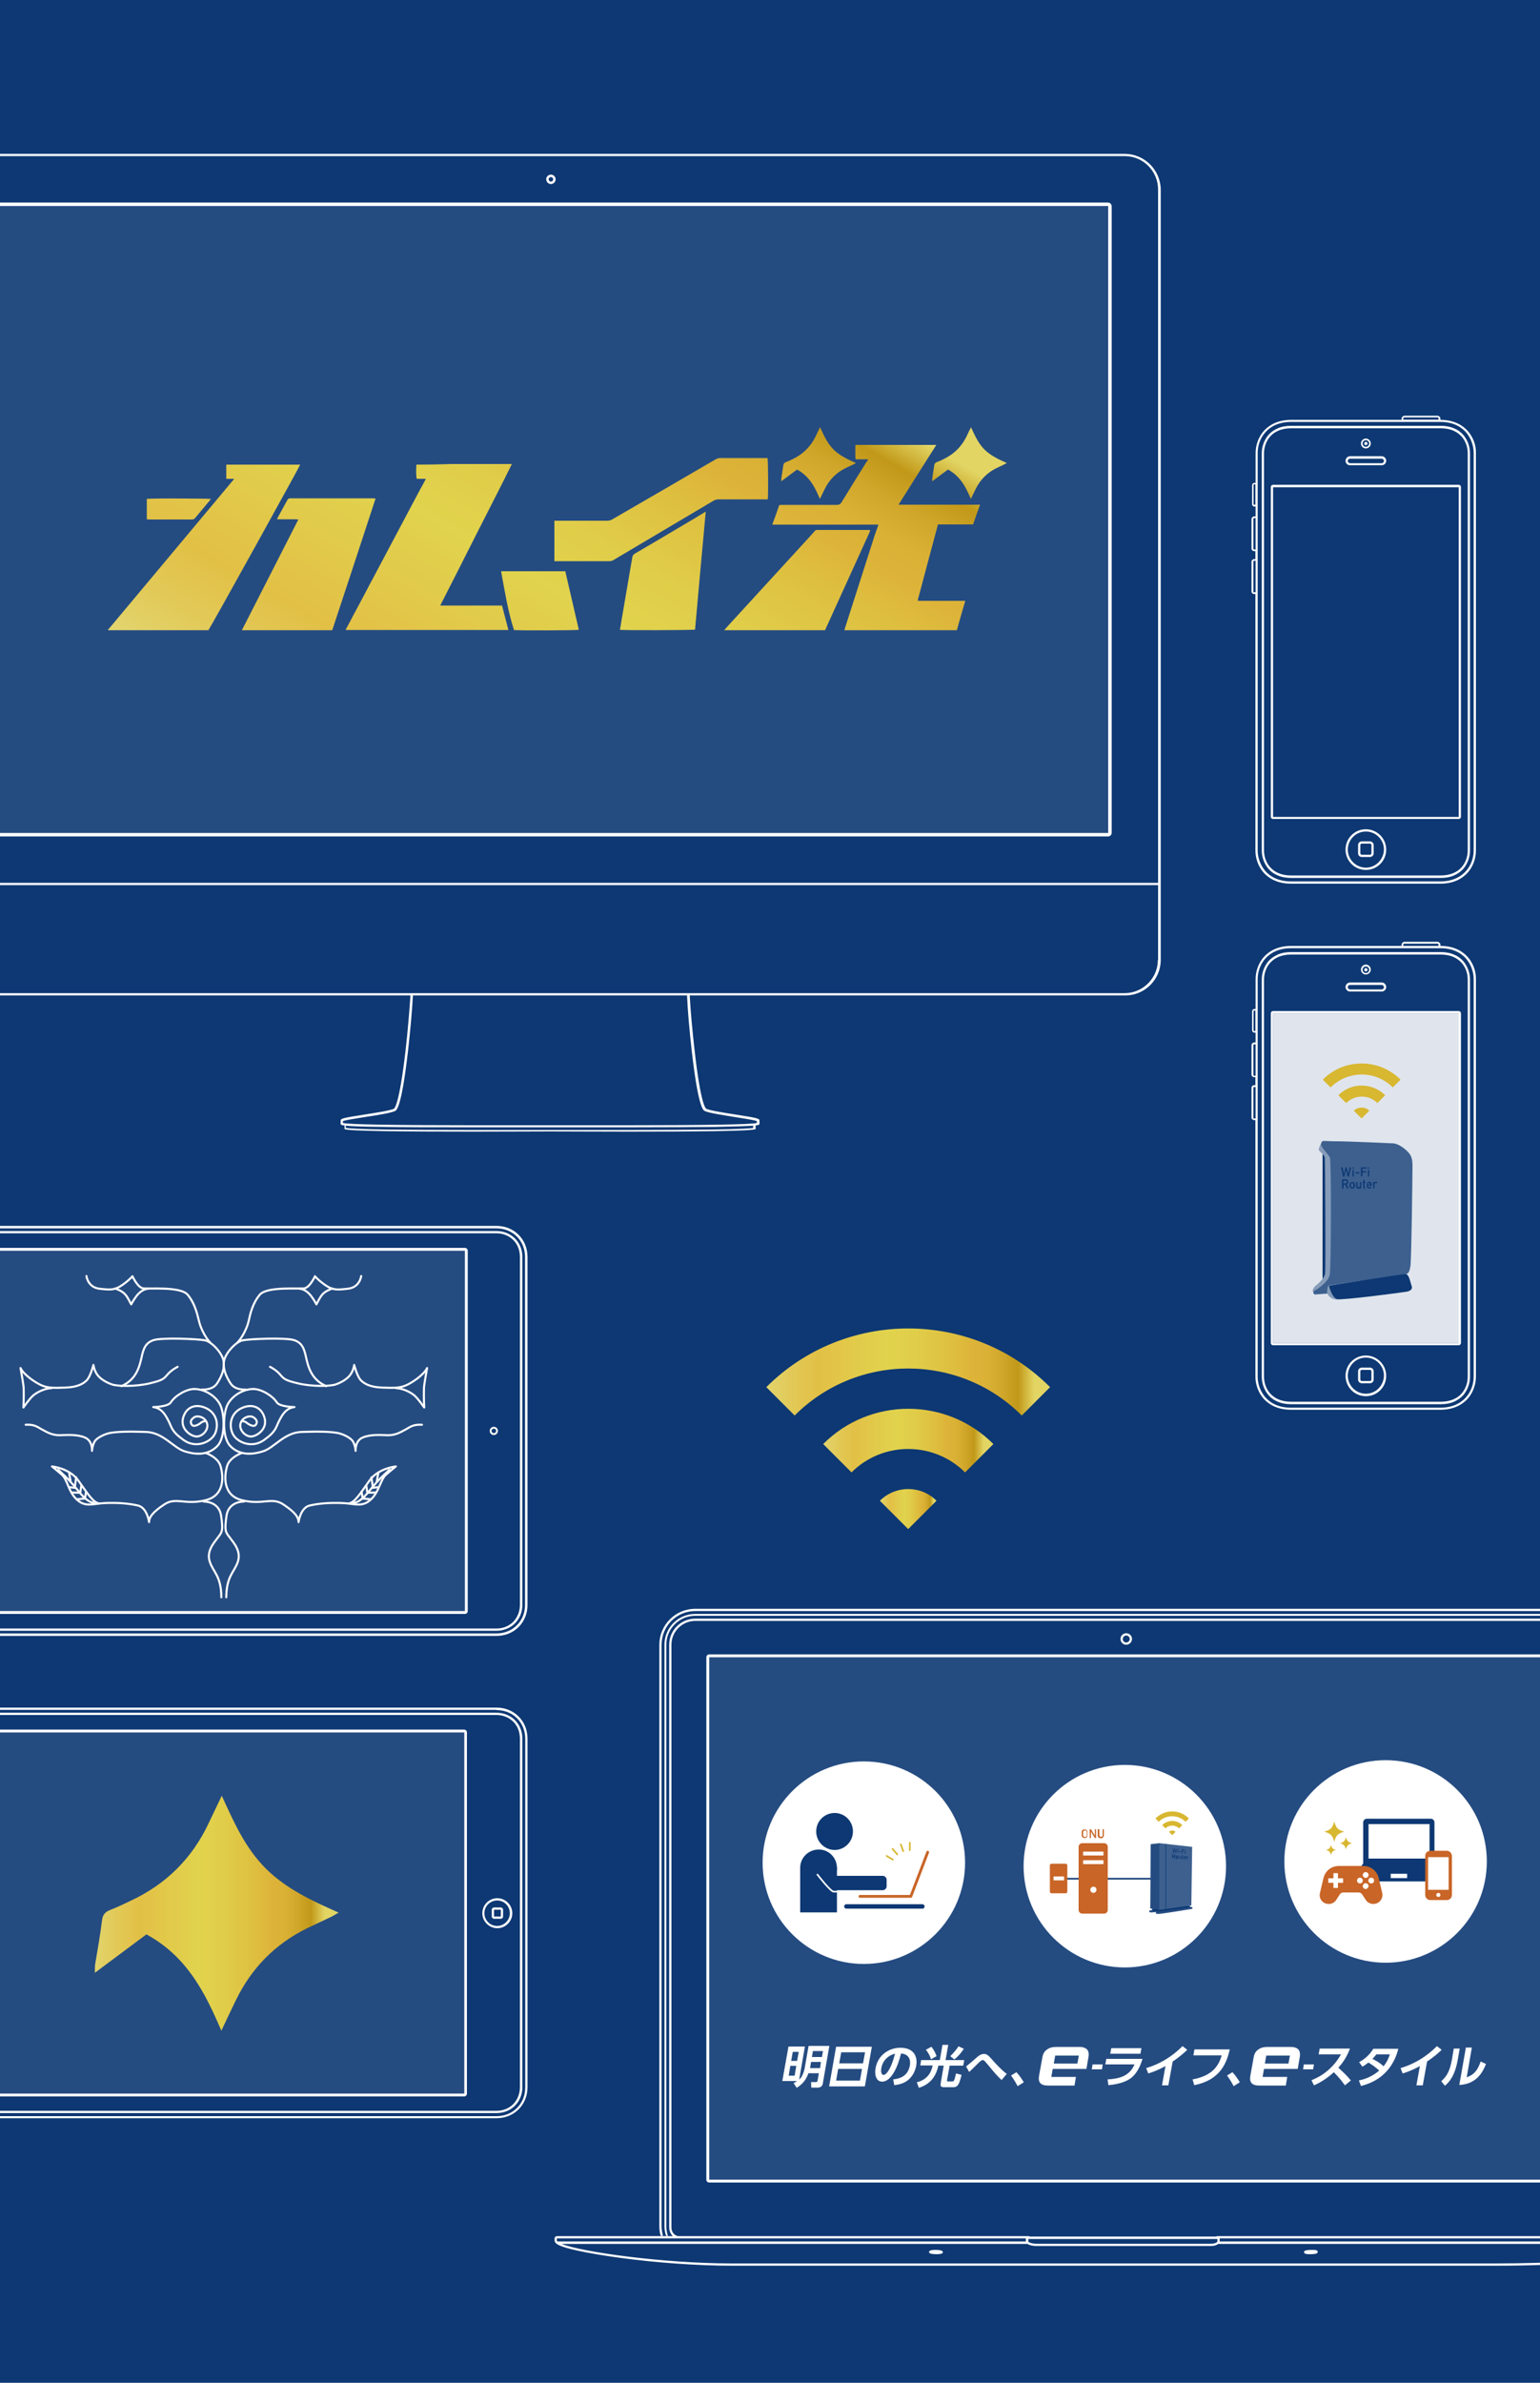 <svg version="1.1" id="レイヤー_1" xmlns="http://www.w3.org/2000/svg" xmlns:xlink="http://www.w3.org/1999/xlink" x="0" y="0" width="750" height="1160" xml:space="preserve"><style>.st1{fill:#fff}.st2{fill:#0d3873}.st4{clip-path:url(#SVGID_2_)}.st9{opacity:.1;fill:#fff}.st15{fill:#c86527}.st16{fill:#254c81}.st17{fill:#3d608f}.st19{fill:#d8b731}.st22{fill:#869cb9}.st25{fill:none;stroke:#fff;stroke-linecap:round;stroke-linejoin:round;stroke-miterlimit:10}</style><pattern x="-8.5" y="-.1" width="57.1" height="57.1" patternUnits="userSpaceOnUse" id="新規パターンスウォッチ_3" viewBox="0 -57.1 57.1 57.1" overflow="visible"><path fill="none" d="M0-57.1h57.1V0H0z"/><path class="st1" d="M0-57.1h57.1V0H0z"/><path class="st1" d="M0-57.1h57.1V0H0z"/><path class="st2" d="M15-51.2c.4-.9.8-1.8 1.3-2.8 1.3 2.8 2.5 5.5 4.6 7.6 2.2 2.2 4.8 3.4 7.6 4.6-.3.2-.5.3-.7.4-.8.4-1.7.8-2.5 1.2-3.4 1.7-5.9 4.2-7.5 7.5-.5 1-1 2-1.5 3.2-1.7-4.1-3.7-7.8-7.8-10.1-1.7 1.3-3.5 2.6-5.4 4v-.8c.2-1.6.5-3.1.7-4.7.1-.6.4-.9.9-1.1l2.1-.9c3.7-1.6 6.5-4.4 8.2-8.1m25.4 26.4c.4-.9.8-1.8 1.3-2.8 1.3 2.8 2.5 5.5 4.6 7.6 2.2 2.2 4.8 3.4 7.6 4.6-.3.2-.5.3-.7.4-.8.4-1.7.8-2.5 1.2-3.4 1.7-5.9 4.2-7.5 7.5-.5 1-1 2-1.5 3.2-1.7-4.1-3.7-7.8-7.8-10.1-1.7 1.3-3.5 2.6-5.4 4v-.8c.2-1.6.5-3.1.7-4.7.1-.6.4-.9.9-1.1l2.1-.9c3.8-1.7 6.5-4.4 8.2-8.1"/></pattern><defs><path id="SVGID_1_" d="M0 0h750v1160H0z"/></defs><clipPath id="SVGID_2_"><use xlink:href="#SVGID_1_" overflow="visible"/></clipPath><path clip-path="url(#SVGID_2_)" fill="#0d3873" d="M0 0h750v1160H0z"/><g class="st4"><linearGradient id="SVGID_3_" gradientUnits="userSpaceOnUse" x1="373.24" y1="667.962" x2="511.459" y2="667.962"><stop offset="0" stop-color="#e2d46d"/><stop offset=".09" stop-color="#e2c957"/><stop offset=".182" stop-color="#e2c046"/><stop offset=".209" stop-color="#e2c247"/><stop offset=".424" stop-color="#e1d34d"/><stop offset=".529" stop-color="#e0cd49"/><stop offset=".661" stop-color="#debe3f"/><stop offset=".722" stop-color="#ddb439"/><stop offset=".779" stop-color="#dab135"/><stop offset=".836" stop-color="#cfa629"/><stop offset=".886" stop-color="#c19818"/><stop offset=".944" stop-color="#e2d564"/><stop offset="1" stop-color="#e2d564"/></linearGradient><path d="M373.2 675.3l13.8 13.8c30.5-30.5 80.1-30.5 110.6 0l13.8-13.8c-38-38.1-100.1-38.1-138.2 0z" fill="url(#SVGID_3_)"/><linearGradient id="SVGID_4_" gradientUnits="userSpaceOnUse" x1="400.887" y1="701.324" x2="483.816" y2="701.324"><stop offset="0" stop-color="#e2d46d"/><stop offset=".09" stop-color="#e2c957"/><stop offset=".182" stop-color="#e2c046"/><stop offset=".209" stop-color="#e2c247"/><stop offset=".424" stop-color="#e1d34d"/><stop offset=".529" stop-color="#e0cd49"/><stop offset=".661" stop-color="#debe3f"/><stop offset=".722" stop-color="#ddb439"/><stop offset=".779" stop-color="#dab135"/><stop offset=".836" stop-color="#cfa629"/><stop offset=".886" stop-color="#c19818"/><stop offset=".944" stop-color="#e2d564"/><stop offset="1" stop-color="#e2d564"/></linearGradient><path d="M400.9 703l13.8 13.8c15.2-15.2 40-15.2 55.3 0l13.8-13.8c-22.8-22.9-60.1-22.9-82.9 0z" fill="url(#SVGID_4_)"/><linearGradient id="SVGID_5_" gradientUnits="userSpaceOnUse" x1="428.529" y1="734.682" x2="456.166" y2="734.682"><stop offset="0" stop-color="#e2d46d"/><stop offset=".09" stop-color="#e2c957"/><stop offset=".182" stop-color="#e2c046"/><stop offset=".209" stop-color="#e2c247"/><stop offset=".424" stop-color="#e1d34d"/><stop offset=".529" stop-color="#e0cd49"/><stop offset=".661" stop-color="#debe3f"/><stop offset=".722" stop-color="#ddb439"/><stop offset=".779" stop-color="#dab135"/><stop offset=".836" stop-color="#cfa629"/><stop offset=".886" stop-color="#c19818"/><stop offset=".944" stop-color="#e2d564"/><stop offset="1" stop-color="#e2d564"/></linearGradient><path d="M428.5 730.6l13.8 13.8 13.8-13.8c-7.6-7.6-19.9-7.6-27.6 0z" fill="url(#SVGID_5_)"/></g><g class="st4"><path class="st1" d="M708.3 464.8c-2-.9-4.2-1.3-6.7-1.3h-72.8c-2.5 0-4.8.4-6.7 1.3-1.7.8-3.2 1.8-4.4 3.2-2 2.4-3.2 5.6-3.2 8.8v193.5c0 3.2 1.2 6.4 3.2 8.8 1.2 1.4 2.7 2.5 4.4 3.2 2 .9 4.2 1.3 6.7 1.3h72.8c2.5 0 4.8-.4 6.7-1.3 1.7-.8 3.2-1.8 4.4-3.2 2-2.4 3.2-5.6 3.2-8.8V476.8c0-3.2-1.2-6.4-3.2-8.8-1.2-1.4-2.7-2.5-4.4-3.2zm6.5 16.9v188.6c0 3-1.1 5.9-2.9 8-1.1 1.3-2.4 2.2-4 2.9-1.8.8-3.9 1.2-6.3 1.2h-72.8c-2.4 0-4.5-.4-6.3-1.2-1.6-.7-2.9-1.7-4-2.9-1.9-2.2-2.9-5.1-2.9-8V476.8c0-3 1.1-5.9 2.9-8 1.1-1.2 2.4-2.2 4-2.9 1.8-.8 3.9-1.2 6.3-1.2h72.8c2.4 0 4.5.4 6.3 1.2 1.6.7 2.9 1.7 4 2.9 1.9 2.2 2.9 5.1 2.9 8v4.9z"/><path class="st1" d="M714.9 466c-2.2-2.5-6.3-5.5-13.4-5.5v-.6c0-.7-.7-1.4-1.4-1.4H684c-.7 0-1.4.7-1.4 1.4v.6h-53.8c-7.1 0-11.2 3-13.4 5.5-2.5 2.9-3.9 6.8-3.9 10.7v14.5h-.6c-.6 0-1.1.5-1.1 1.1v9.3c0 .6.5 1.1 1.1 1.1h.6v4.8h-.7c-.6 0-1.3.6-1.3 1.2v14.5c0 .6.6 1.2 1.2 1.2h.7v3.9h-.7c-.6 0-1.2.6-1.2 1.2v14.6c0 .7.7 1.2 1.3 1.2h.6v124.8c0 3.9 1.4 7.8 3.9 10.7 2.2 2.5 6.3 5.5 13.4 5.5h72.8c7.1 0 11.2-3 13.4-5.5 2.5-2.9 3.9-6.8 3.9-10.7V476.7c.1-3.9-1.4-7.8-3.9-10.7zm-31.5-6.1c0-.2.3-.5.5-.5h16.2c.2 0 .5.3.5.5v.6h-17.2v-.6zm-72.6 42c-.2 0-.3-.1-.3-.3v-9.3c0-.2.1-.3.3-.3h.6v9.9h-.6zm0 21.8c-.2 0-.4-.2-.4-.4v-14.5c0-.2.3-.4.4-.4h.7v15.3h-.7zm0 20.9c-.2 0-.4-.2-.4-.4v-14.6c0-.2.2-.4.4-.4h.7v15.3h-.7zm106.9-62.9v188.5c0 3.7-1.3 7.3-3.7 10-2 2.3-5.9 5.1-12.5 5.1h-72.8c-6.7 0-10.5-2.8-12.5-5.1-2.3-2.7-3.7-6.3-3.7-10V476.7c0-3.7 1.3-7.3 3.7-10 2-2.3 5.9-5.1 12.5-5.1h72.8c6.7 0 10.5 2.8 12.5 5.1 2.3 2.7 3.7 6.3 3.7 10v5z"/><path class="st1" d="M665.2 474.4c1.3 0 2.4-1.1 2.4-2.4 0-1.3-1.1-2.4-2.4-2.4-1.3 0-2.4 1.1-2.4 2.4 0 1.3 1 2.4 2.4 2.4zm0-3.9c.9 0 1.6.7 1.6 1.6 0 .9-.7 1.6-1.6 1.6-.9 0-1.6-.7-1.6-1.6 0-.9.7-1.6 1.6-1.6z"/><path class="st1" d="M665.2 472.9c.5 0 .8-.4.8-.8 0-.5-.4-.8-.8-.8-.5 0-.8.4-.8.8-.1.4.3.8.8.8zm-7.7 9.8h15.4c1.2 0 2.2-1 2.2-2.2 0-1.2-1-2.2-2.2-2.2h-15.4c-1.2 0-2.2 1-2.2 2.2 0 1.2 1 2.2 2.2 2.2zm0-3.2h15.4c.6 0 1.1.5 1.1 1.1 0 .6-.5 1.1-1.1 1.1h-15.4c-.6 0-1.1-.5-1.1-1.1 0-.7.5-1.1 1.1-1.1zm7.7 180.4c-5.5 0-9.9 4.4-9.9 9.9s4.4 9.9 9.9 9.9 9.9-4.4 9.9-9.9-4.5-9.9-9.9-9.9zm0 18.6c-4.8 0-8.8-3.9-8.8-8.8 0-4.8 3.9-8.8 8.8-8.8 4.8 0 8.8 3.9 8.8 8.8-.1 4.9-4 8.8-8.8 8.8z"/><path class="st1" d="M667.2 665.8h-4c-1 0-1.8.8-1.8 1.8v4c0 1 .8 1.8 1.8 1.8h4c1 0 1.8-.8 1.8-1.8v-4c0-1-.8-1.8-1.8-1.8zm.7 5.8c0 .4-.3.7-.7.7h-4c-.4 0-.7-.3-.7-.7v-4c0-.4.3-.7.7-.7h4c.4 0 .7.3.7.7v4zm42.5-179.4H620c-.6 0-1.1.5-1.1 1.1v160.5c0 .6.5 1.1 1.1 1.1h90.4c.6 0 1.1-.5 1.1-1.1V493.3c0-.6-.5-1.1-1.1-1.1zm0 161.7H620V493.4h90.4v160.5z"/><path opacity=".87" fill="#fff" d="M620 493.4h90.4v160.5H620z"/></g><g class="st4"><path class="st1" d="M551.3 797.9c0-1.6-1.3-2.8-2.8-2.8-1.6 0-2.8 1.3-2.8 2.8 0 1.6 1.3 2.8 2.8 2.8 1.5 0 2.8-1.3 2.8-2.8zm-4.5 0c0-.9.8-1.7 1.7-1.7.9 0 1.7.8 1.7 1.7 0 .9-.8 1.7-1.7 1.7-1 0-1.7-.8-1.7-1.7zM344 806.8v254.3c0 .8.6 1.4 1.4 1.4h406.9c.8 0 1.4-.6 1.4-1.4V806.8c0-.8-.6-1.4-1.4-1.4H345.4c-.8 0-1.4.6-1.4 1.4zm408.3 254.3H345.4V806.8h406.9v254.3zm-293.5 34.7c-.6-.4-2.2-.5-3.3-.5h-.4c-2.3.1-2.5.6-2.6.8-.1.2 0 .6.3.8.6.4 2.2.5 3.4.5h.4c2.3-.1 2.5-.6 2.6-.8 0-.2-.1-.6-.4-.8zm180.4-.5h-.4c-1.2 0-2.8.1-3.4.5-.3.2-.4.6-.3.8.1.2.2.8 2.6.8h.4c1.2 0 2.8-.1 3.3-.5.3-.2.4-.6.3-.8 0-.3-.1-.8-2.5-.8z"/><path class="st1" d="M322.9 1088.6c-.4-1.5-.7-3.1-.7-4.7V800.7c0-9.1 7.3-16.4 16.4-16.4h419.9c9.1 0 16.4 7.3 16.4 16.4v283.1c0 1.6-.2 3.2-.7 4.7h1.2c.4-1.5.7-3.1.7-4.7V800.7c0-9.7-7.9-17.5-17.5-17.5h-420c-9.7 0-17.5 7.9-17.5 17.5v283.1c0 1.6.2 3.2.7 4.7h1.1z"/><path class="st1" d="M771.8 1088.6h.9c.5-1.5.8-3.1.8-4.7V800.7c0-8.3-6.7-15-15-15H338.6c-8.3 0-15 6.7-15 15v283.1c0 1.6.3 3.2.8 4.7h.9c-.5-1.5-.8-3.1-.8-4.7V800.7c0-7.8 6.3-14.1 14.1-14.1h419.9c7.8 0 14.1 6.3 14.1 14.1v283.1c0 1.7-.3 3.3-.8 4.8z"/><path class="st1" d="M770.1 1084.2c0 3-1.8 4.4-3.5 4.4h-.1 3c1-.9 1.8-2.3 1.8-4.4V800.7c0-7-5.7-12.7-12.7-12.7h-420c-7 0-12.7 5.7-12.7 12.7v283.5c0 2 .8 3.5 1.8 4.4h2.8c-1.3 0-3.5-1.2-3.5-4.4V800.7c0-6.4 5.2-11.6 11.6-11.6h419.9c6.4 0 11.6 5.2 11.6 11.6v283.5zm56.7 6.8v-1.3c0-.6-.5-1.1-1.1-1.1H592.9c-.3 0-.5.1-.7.2h-90.7c-.2-.2-.4-.2-.7-.2H271.2c-.6 0-1.1.5-1.1 1.1v1c0 .5.2.9.6 1.3.4.4 1.6 1.7 10.3 3.6 5.4 1.2 12.5 2.4 20.5 3.5 18.3 2.5 38.4 3.9 55 3.9h371.6c34.3 0 58-2.4 71.9-4.5 13.7-2 24.5-4.7 26.3-6.5l.1-.1c.3-.2.4-.6.4-.9zm-1.1 0c0 .1 0 .2-.1.2H594v-1.5h231.7v1.3zm-232.8-1v1.3c-.6.6-1.4 1-3.1 1h-85.2c-1.7 0-3.3-.5-3.8-1v-1.3h92.1zm-321.7-.3h228.4v1.5H271.5c-.2-.2-.3-.3-.3-.5v-1zm456.9 12.2H356.5c-33.4 0-73.2-5.6-83-9.5h226.9c1 .7 2.8 1 4.2 1h85.2c1.5 0 2.6-.3 3.5-1h230c-8.4 3.1-39.5 9.5-95.2 9.5z"/><path class="st9" d="M345.4 806.8h406.9v254.3H345.4z"/><path class="st1" d="M470 906.8c0 27.2-22.1 49.3-49.3 49.3-27.2 0-49.3-22.1-49.3-49.3 0-27.2 22.1-49.3 49.3-49.3 27.3 0 49.3 22.1 49.3 49.3z"/><path class="st2" d="M415.4 891.6c0 4.9-4 9-8.9 9s-9-4-9-9 4-9 9-9c4.9 0 8.9 4 8.9 9zm-7.8 17.7c0 4.9-4 9-8.9 9s-9-4-9-9c0-4.9 4-8.9 9-8.9 4.9-.1 8.9 4 8.9 8.9z"/><path class="st2" d="M389.7 908.9h17.9V931h-17.9z"/><path class="st2" d="M431.8 918.3c0 1-.9 1.9-1.9 1.9h-24.4c-1 0-1.9-.9-1.9-1.9v-3.2c0-1 .9-1.9 1.9-1.9h24.4c1 0 1.9.9 1.9 1.9v3.2z"/><path fill="none" stroke="#c86527" stroke-width="1.358" stroke-linecap="round" stroke-linejoin="round" stroke-miterlimit="10" d="M418.8 923.2h24.8l8.2-21.5"/><path fill="none" stroke="#0d3873" stroke-width="2.172" stroke-linecap="round" stroke-linejoin="round" stroke-miterlimit="10" d="M412.2 928.1h37"/><path d="M398.1 912.6s6.4 8.3 7.9 8.3h4.2" fill="none" stroke="#fff" stroke-width=".815" stroke-linecap="round" stroke-linejoin="round" stroke-miterlimit="10"/><path d="M443.1 900.7v-3.6m-3.2 4.1l-1.2-3.3m-1.7 4.9l-2.3-2.7m.1 5.2l-3-1.8" fill="none" stroke="#d8b731" stroke-width=".815" stroke-linecap="round" stroke-linejoin="round" stroke-miterlimit="10"/><path class="st1" d="M597.1 908.5c0 27.2-22.1 49.3-49.3 49.3-27.2 0-49.3-22.1-49.3-49.3 0-27.2 22.1-49.3 49.3-49.3 27.2 0 49.3 22.1 49.3 49.3z"/><path fill="none" stroke="#0d3873" stroke-width=".759" stroke-miterlimit="10" d="M519.3 914.6h43.2"/><path class="st15" d="M539.5 929.8c0 1-.8 1.8-1.8 1.8h-10.6c-1 0-1.8-.8-1.8-1.8v-30.7c0-1 .8-1.8 1.8-1.8h10.6c1 0 1.8.8 1.8 1.8v30.7z"/><path class="st1" d="M527.5 901.4h9.9v1.9h-9.9zm0 4.2h9.9v1.9h-9.9zM534 920c0 .8-.7 1.5-1.5 1.5s-1.5-.7-1.5-1.5.7-1.5 1.5-1.5c.8-.1 1.5.6 1.5 1.5z"/><path class="st15" d="M519.8 920.9c0 .4-.3.8-.8.8h-6.9c-.4 0-.8-.3-.8-.8v-12.8c0-.4.3-.8.8-.8h6.9c.4 0 .8.3.8.8v12.8z"/><path class="st1" d="M513.1 913.5h5.1v1.9h-5.1z"/><path class="st16" d="M561.2 929.9s-1.5 0-1.5.3-.1.7.5.8c.6.1 2.9-.2 2.9-.2s-.4.3-.1.7c.3.4 1.1.2 1.9.2.7 0 15.3-2.3 15.6-2.4.2-.2.5-.9-.1-.9-.6-.1-1.3-.2-1.3-.2l-17.9 1.7z"/><path class="st2" d="M561.1 929.2v.9l3.6.5 14.8-2.1v-.8z"/><path class="st17" d="M564.6 897.3v32.5l15.6-2.2.4-28.5z"/><path class="st16" d="M564.6 897.3l-4.2.5-.2 31.3 4.4.7z"/><path fill="none" stroke="#0d3873" stroke-width=".274" stroke-miterlimit="10" d="M567.8 897.7v32"/><path class="st2" d="M571.1 899.8h.3l.2 1.5.5-1.4h.2l.3 1.5.5-1.4h.3l-.7 2h-.3l-.2-1.5-.5 1.5h-.3l-.3-2.2zm2.5.8h.3l-.1 1.5h-.3l.1-1.5zm.1-.6h.3v.3h-.3v-.3zm.5 1.2l.9.1v.3l-.9-.1v-.3zm1.4-1l1.3.1v.3l-1-.1-.1.6.8.1v.3l-.8-.1-.1.9h-.3l.2-2.1zm1.5.8h.3l-.1 1.5h-.3l.1-1.5zm.1-.6h.3v.3h-.3v-.3zm-6.2 2.1l.8.1c.2 0 .3.1.4.2.1.1.2.3.2.5 0 .3-.2.5-.4.5l.4 1h-.4l-.3-.9h-.4l-.1.9h-.3l.1-2.3zm.2.9h.5c.1 0 .2 0 .3-.1.1-.1.1-.1.1-.2s0-.2-.1-.2c0 0-.1-.1-.2-.1h-.5l-.1.6zm1.4.6c0-.2 0-.3.1-.4 0-.1.1-.1.1-.2 0 0 .1-.1.2-.1h.3c.1 0 .2 0 .3.1.1 0 .1.1.2.2 0 .1.1.1.1.2v.4c0 .2 0 .3-.1.4 0 .1-.1.1-.1.2l-.1.1s-.1 0-.1.1h-.3c-.1 0-.2 0-.3-.1-.1 0-.1-.1-.2-.1 0-.1-.1-.1-.1-.2v-.6zm.9.1v-.3s0-.1-.1-.1h-.2s-.1 0-.1.1l-.1.1v.5s0 .1.1.1h.2s.1 0 .1-.1l.1-.1v-.2zm.7-.7h.3l-.1.9c0 .1 0 .2.1.2 0 .1.1.1.2.1s.2 0 .2-.1c.1-.1.1-.1.1-.2l.1-.9h.3l-.1 1.5h-.3v-.2c-.1.1-.2.2-.4.1-.1 0-.2-.1-.3-.2-.1-.1-.1-.2-.1-.4v-.8zm1.6-.3h.3v.5h.2v.2h-.2l-.1.9c0 .1 0 .1.1.1h.1v.3h-.2c-.1 0-.2 0-.2-.1-.1-.1-.1-.2-.1-.3l.1-.9h-.1v-.2h.1v-.5zm.9 1.4c0 .1 0 .2.1.3.1.1.1.1.2.1s.2 0 .3-.1l.2.2c-.2.1-.3.2-.5.2-.1 0-.2 0-.2-.1 0 0-.1 0-.1-.1 0 0-.1 0-.1-.1-.1-.1-.1-.1-.1-.2v-.4c0-.1 0-.3.1-.4 0-.1.1-.2.2-.2.1-.1.1-.1.2-.1h.2c.2 0 .3.1.4.2.1.1.2.3.1.5v.2h-1zm.6-.2c0-.1 0-.2-.1-.3 0-.1-.1-.1-.2-.1s-.2 0-.2.1c-.1.1-.1.1-.1.3h.6zm.7-.5h.3v.2c.1-.1.2-.2.4-.1.1 0 .2.1.3.1l-.2.2c-.1-.1-.1-.1-.2-.1s-.1 0-.2.1c-.1 0-.1.1-.1.2l-.1.9h-.3l.1-1.5z"/><path class="st15" d="M526.8 892.7v-1c0-.2.1-.3.1-.4.1-.2.3-.4.5-.5.2-.2.5-.2.8-.2.3 0 .6.1.8.2.2.2.4.3.5.5.1.1.1.2.1.4v2c0 .2-.1.3-.1.4-.1.2-.3.4-.5.5-.2.2-.5.2-.8.2-.3 0-.6-.1-.8-.2-.2-.2-.4-.3-.5-.5 0-.1-.1-.1-.1-.2s0-.1-.1-.2c.2-.2.1-.5.1-1zm.7 0v.9c0 .2.1.3.2.4.1.1.2.2.3.2.1.1.2.1.4.1s.3 0 .4-.1c.1-.1.2-.1.3-.2.1-.1.1-.2.2-.4v-1.8c0-.1-.1-.3-.2-.4-.1-.1-.1-.2-.3-.2-.1-.1-.2-.1-.4-.1s-.3 0-.4.1c-.1.1-.2.1-.3.2-.1.1-.1.2-.2.4v.9zm3.2-2.2h.6l1.9 3.1v-3.1h.6v4.3h-.6l-1.9-3.1v3.1h-.6v-4.3zm4.1 0h.6v2.8c0 .3.1.5.2.7.2.2.4.2.6.2.2 0 .5-.1.6-.2.2-.2.2-.4.2-.7v-2.8h.6v2.9c0 .5-.2.8-.4 1.1-.3.3-.6.4-1.1.4-.4 0-.8-.1-1.1-.4-.3-.3-.4-.6-.4-1.1v-2.9z"/><path class="st19" d="M562.7 885.3l1.6 1.6c3.6-3.6 9.5-3.6 13.1 0l1.6-1.6c-4.4-4.6-11.8-4.6-16.3 0z"/><path class="st19" d="M566 888.5l1.6 1.6c1.8-1.8 4.8-1.8 6.6 0l1.6-1.6c-2.7-2.7-7.1-2.7-9.8 0zm3.3 3.3l1.6 1.6 1.6-1.6c-.8-.9-2.3-.9-3.2 0z"/><path class="st1" d="M724.1 906.2c0 27.2-22.1 49.3-49.3 49.3-27.2 0-49.3-22.1-49.3-49.3 0-27.2 22.1-49.3 49.3-49.3 27.3 0 49.3 22.1 49.3 49.3z"/><path class="st2" d="M702.4 912l-3.8-4.8v-20c0-1-.8-1.8-1.8-1.8h-31.1c-1 0-1.8.8-1.8 1.8v20l-3.8 4.8c-.1.1-.2.3-.2.4v2.1c0 .8.6 1.4 1.4 1.4H701c.8 0 1.4-.6 1.4-1.4v-2.1c.2-.1.1-.3 0-.4zm-35.9-24h29.7v16.8h-29.7V888zm18.8 26.3h-8v-2.1h8v2.1z"/><path class="st15" d="M704.6 901h-8c-1.4 0-2.5 1.1-2.5 2.5v19c0 1.4 1.1 2.5 2.5 2.5h8c1.4 0 2.5-1.1 2.5-2.5v-19c-.1-1.4-1.2-2.5-2.5-2.5z"/><circle class="st1" cx="700.5" cy="922.5" r="1"/><path class="st1" d="M695.5 904.1h10V920h-10z"/><path class="st15" d="M673.2 921.7l-1.8-7.6c-.9-3.4-3.9-5.7-7.4-5.7h-12c-3.5 0-6.5 2.3-7.4 5.7l-1.8 7.6c-.5 2.2.8 4.3 2.9 5h.1c2 .6 4.1-.2 5.1-2l1.5-2.3c.4-.7 1.1-1.1 1.9-1.1h7.3c.8 0 1.5.4 1.9 1.1l1.5 2.3c1 1.8 3.2 2.6 5.1 2h.1c2.2-.7 3.4-2.9 3-5z"/><path class="st1" d="M654.1 916.6h-2.5v2.5h-2.2v-2.5h-2.5v-2.2h2.5v-2.5h2.2v2.5h2.5zm11-5.2c.8 0 1.4.6 1.4 1.4 0 .8-.6 1.4-1.4 1.4-.8 0-1.4-.6-1.4-1.4 0-.8.6-1.4 1.4-1.4zm-2.8 5.5c-.8 0-1.4-.6-1.4-1.4 0-.8.6-1.4 1.4-1.4.8 0 1.4.6 1.4 1.4 0 .8-.6 1.4-1.4 1.4zm2.8 2.7c-.8 0-1.4-.6-1.4-1.4 0-.8.6-1.4 1.4-1.4.8 0 1.4.6 1.4 1.4-.1.8-.7 1.4-1.4 1.4zm2.7-2.7c-.8 0-1.4-.6-1.4-1.4 0-.8.6-1.4 1.4-1.4.8 0 1.4.6 1.4 1.4 0 .8-.6 1.4-1.4 1.4z"/><path class="st19" d="M651.4 890.1c-.8-.8-1.3-2.2-1.6-3.4-.3 1.2-.8 2.6-1.6 3.4-.8.8-2.2 1.3-3.4 1.6 1.3.3 2.6.8 3.4 1.6.8.8 1.3 2.2 1.6 3.4.3-1.3.8-2.6 1.6-3.4.8-.8 2.2-1.3 3.4-1.6-1.2-.2-2.6-.8-3.4-1.6zm5.1 6.3c-.5-.5-.8-1.3-1-2-.2.7-.5 1.6-1 2-.5.5-1.3.8-2 .9.7.2 1.6.5 2 1 .5.5.8 1.3 1 2 .2-.8.5-1.6 1-2 .5-.5 1.3-.8 2-1-.7-.1-1.5-.4-2-.9zm-8.3 1.7c-.1.6-.4 1.3-.8 1.7-.4.4-1.1.7-1.7.8.6.1 1.3.4 1.7.8.4.4.7 1.1.8 1.7.1-.6.4-1.3.8-1.7.4-.4 1.1-.7 1.7-.8-.6-.1-1.3-.4-1.7-.8-.4-.4-.7-1.1-.8-1.7z"/><path class="st1" d="M393.8 996h10.1l-3.2 18.4c-.2 1.3-1.3 1.9-2.4 1.9h-3.2l-.1-2.7h2.3c.5 0 .8-.1.9-.9l.6-3.4h-5.1c-.6 1.8-1.9 4.8-5.7 7.1l-1.5-2.3c.5-.2 1-.5 1.7-1H381l3-16.8h8l-2.8 16.1c.4-.4.9-.9 1.2-1.4.9-1.7 1.4-3.3 1.6-4.8l1.8-10.2zm-6 9.7h-2.9l-.8 4.8h2.9l.8-4.8zm1.2-6.8h-2.9l-.8 4.4h2.9l.8-4.4zm10.8 4.9H395l-.5 3h4.9l.4-3zm1-5.3h-4.9l-.5 2.9h4.9l.5-2.9zm23.8-2.1l-3.4 19.3h-17.4l3.4-19.3h17.4zm-16.4 10.8l-1 5.7h11.6l1-5.7h-11.6zm.5-2.7h11.6l1-5.4h-11.6l-1 5.4zm26.3 7.8c2.8-.3 7.1-1.3 8.1-6.7.6-3.4-.9-5.7-4.3-5.9-1.4 6-4.6 13.7-9.2 13.7-2.8 0-3.8-3.2-3.2-6.5 1.1-6.4 6.5-10 12.1-10 6.6 0 8.5 4.3 7.7 8.8-.5 2.6-1.8 5.3-4.3 7.2-1.8 1.3-4.1 2-6.4 2.2l-.5-2.8zm-5.8-5.4c-.2 1-.2 3.2 1.1 3.2 1.2 0 3.5-2.3 5.6-10.3-3.5.8-6.1 3.5-6.7 7.1m19.4-4h9.1l1.3-7.4h2.8l-1.3 7.4h9.1l-.5 2.7h-6.6l-1.3 7.1c0 .2-.1.6.4.6h2.2c.3 0 .6-.1.8-.4.3-.5.8-2.6 1-3.5l2.7.7c-1.1 4.3-1.7 6-4 6H460c-1 0-2.2 0-1.9-1.7l1.5-8.8H457c-1.5 6.8-5.4 9.5-9.5 10.8l-1-2.7c4.2-1 6.9-3.8 7.7-8.2h-6l.4-2.6zm4.8-.4c-.7-2.4-2-4.1-2.5-4.6l2.7-1.5c.9 1.1 2 2.9 2.5 4.6l-2.7 1.5zm9.4-1.5c1.8-1.8 3.2-3.5 4-4.8l2.6 1.2c-1.4 2.1-2.5 3.4-4.6 5.2l-2-1.6zm25 11.6c-1.8-1.6-3.8-3.9-6.4-7.1-.6-.7-1.3-1.5-1.8-2.1-.4-.4-.7-.5-1-.5-.4 0-.7.1-2.1 1.4-1.5 1.5-3 3-4.5 4.4l-1.5-2.7c1-.7 5.1-4.3 5.9-5 1-.7 1.8-1.1 2.8-1.1 1.5 0 2.2.8 4.1 2.9.9 1.1 3.3 3.6 4.5 4.7 1.3 1.2 2 1.8 2.5 2.1l-2.5 3zm7.8 3c-.3-.6-1.4-2.7-3.2-5.2l2.6-1.6c1.3 1.3 2.8 3.5 3.6 4.9l-3 1.9zm17.1-8.5l-.7 4h12l-.7 4.2h-12.9c-3.5 0-4.9-1.5-4.4-4.6l1.7-9.4c.3-1.5 1-2.8 2.3-3.6 1.1-.8 2.5-1.2 4.2-1.2H526c1.3 0 2.4.4 3.2 1 .9.9 1.2 2.1.9 3.9l-1 5.8h-16.4zm12.7-6.4h-11.5l-.7 3.9h11.5l.7-3.9zm31 1.6c-1 3.5-2.9 7.7-6.4 9.9-1.5.9-4.4 2.4-10.2 2.9l-.4-2.8c5.8-.3 10.8-1.7 13.1-7.3h-14.2l.5-2.7h17.6zm-.5-5.2l-.5 2.7h-14.7l.5-2.7h14.7zm13.1 18.1h-3.1l1.7-9.4c-3.9 2.2-7 3.2-8.4 3.6l-1-2.6c9.9-2.9 16-9 17.7-10.7l2.3 1.8c-1 1-3.5 3.3-7.1 5.7l-2.1 11.6zm29.9-17.4c-1.4 5.7-4 14.7-17.3 17.3l-.8-2.8c9.8-1.8 12.7-6.7 14.2-11.7h-13.8l.5-2.9h17.2zm-62.2 9.6h-5l.4-2.4h4.9zm78.9-.3l-.7 4h12l-.7 4.2h-12.9c-3.5 0-4.9-1.5-4.4-4.6l1.7-9.4c.3-1.5 1-2.8 2.3-3.6 1.1-.8 2.5-1.2 4.2-1.2h11.8c1.3 0 2.4.4 3.2 1 .9.9 1.2 2.1.9 3.9l-1 5.8h-16.4zm12.6-6.4h-11.5l-.7 3.9h11.5l.7-3.9zm11.3 6.7h-4.9l.4-2.4h4.9zm17.9-10c-1.7 4.5-3.8 7.2-5.6 9.2 2.9 2.7 3.9 3.6 6.1 6.2l-2.9 2.4c-1.1-1.5-2.6-3.6-5.4-6.4-2.5 2.3-6.1 4.9-9.7 6.4l-1.2-2.5c3.4-1.4 6-2.9 8.8-5.5 2.8-2.6 4.4-5 5.6-7.1h-10.9l.5-2.8h14.7zm4.5 6.5c2.6-1.4 5-3.4 6.9-6.5H681c-.9 3.4-4 14.6-18.2 18.1l-1-2.7c3.6-.7 7-2.3 9.9-4.8-1.9-1.7-3.2-2.7-5.3-3.9-.7.6-1.5 1.2-2.9 2l-1.6-2.2zm8.4-3.8c-.9 1.2-1.4 1.6-1.9 2.2 2 1 3.7 2 5.4 3.6 1.6-1.9 2.4-3.8 3.1-5.8h-6.6zm22.6 15.1h-3.1l1.7-9.4c-3.9 2.2-7 3.2-8.4 3.6l-1-2.6c9.9-2.9 16-9 17.7-10.7l2.3 1.8c-1 1-3.5 3.3-7.1 5.7l-2.1 11.6zm17.1-12.8c-1.4 8.2-4.2 11.2-6.3 13l-1.8-2.2c2.4-2.2 4.1-4.4 5.2-10.5l.9-5.4h2.9l-.9 5.1zm4.3 8.9c2.4-1 4.8-1.9 6.8-7.7l2.6 1.2c-1.6 4-4.6 9.8-13 10.2l3.2-18.2h2.9l-2.5 14.5zm-113.5 4.3c-.3-.6-1.4-2.7-3.2-5.2l2.6-1.6c1.3 1.3 2.8 3.5 3.6 4.9l-3 1.9z"/></g><g class="st4"><path class="st1" d="M-39 846.4v169.7c0 8.6 6.5 15.1 15.1 15.1h265.7c8.6 0 15.1-6.5 15.1-15.1V846.4c0-8.6-6.5-15.1-15.1-15.1H-23.9c-8.6 0-15.1 6.5-15.1 15.1zm280.8-13.9c8 0 14 6 14 14v169.7c0 8-6 14-14 14H-23.9c-8 0-14-6-14-14V846.4c0-8 6-14 14-14h265.7z"/><path class="st1" d="M-36.5 846.4v169.7c0 3.5 1.3 6.7 3.6 9s5.5 3.6 9 3.6h265.7c3.5 0 6.7-1.3 9-3.6s3.6-5.5 3.6-9V846.4c0-3.5-1.3-6.7-3.6-9s-5.5-3.6-9-3.6H-23.9c-3.5 0-6.7 1.3-9 3.6-2.4 2.3-3.6 5.5-3.6 9zm278.3-11.5c3.2 0 6.1 1.2 8.2 3.3 2.1 2.1 3.2 5 3.2 8.2v169.7c0 3.2-1.2 6.1-3.2 8.2-2.1 2.1-5 3.3-8.2 3.3H-23.9c-3.2 0-6.1-1.2-8.2-3.3-2.1-2.1-3.2-5-3.2-8.2V846.4c0-3.2 1.2-6.1 3.2-8.2 2.1-2.1 5-3.3 8.2-3.3h265.7z"/><path class="st1" d="M-20.6 931.4c0-1.1-.9-2-2-2s-2 .9-2 2 .9 2 2 2c1.1-.1 2-1 2-2zm-3.1 0c0-.6.5-1.1 1.1-1.1.6 0 1.1.5 1.1 1.1 0 .6-.5 1.1-1.1 1.1-.6 0-1.1-.5-1.1-1.1zm258.6 0c0 4 3.3 7.3 7.3 7.3s7.3-3.3 7.3-7.3-3.3-7.3-7.3-7.3c-4.1 0-7.3 3.3-7.3 7.3zm13.4 0c0 3.4-2.8 6.2-6.2 6.2-3.4 0-6.2-2.8-6.2-6.2 0-3.4 2.8-6.2 6.2-6.2 3.5 0 6.2 2.8 6.2 6.2z"/><path class="st1" d="M239.5 929.7v3.3c0 .6.5 1.1 1.1 1.1h3.3c.6 0 1.1-.5 1.1-1.1v-3.3c0-.6-.5-1.1-1.1-1.1h-3.3c-.6 0-1.1.5-1.1 1.1zm4.4 0v3.3h-3.3v-3.3h3.3zM-9.9 843.4v175.8c0 .8.6 1.4 1.4 1.4H226c.8 0 1.4-.6 1.4-1.4V843.4c0-.8-.6-1.4-1.4-1.4H-8.5c-.8 0-1.4.6-1.4 1.4zm236 0v175.8H-8.5V843.4h234.6z"/><path class="st9" d="M-8.5 843.4H226v175.8H-8.5z"/><linearGradient id="SVGID_6_" gradientUnits="userSpaceOnUse" x1="46.223" y1="931.395" x2="164.875" y2="931.395"><stop offset="0" stop-color="#e2d46d"/><stop offset=".09" stop-color="#e2c957"/><stop offset=".182" stop-color="#e2c046"/><stop offset=".209" stop-color="#e2c247"/><stop offset=".424" stop-color="#e1d34d"/><stop offset=".529" stop-color="#e0cd49"/><stop offset=".661" stop-color="#debe3f"/><stop offset=".722" stop-color="#ddb439"/><stop offset=".779" stop-color="#dab135"/><stop offset=".836" stop-color="#cfa629"/><stop offset=".886" stop-color="#c19818"/><stop offset=".944" stop-color="#e2d564"/><stop offset="1" stop-color="#e2d564"/></linearGradient><path d="M101.7 887.4c-8.1 17.3-20.8 29.9-38.2 38-3.2 1.5-6.4 3.1-9.8 4.4-2.4.9-3.7 2.3-4 5-.9 7.3-2.2 14.5-3.4 21.7-.1 1-.1 2-.1 3.9 8.9-6.6 17-12.7 25.1-18.7 19.5 10.6 28.4 27.9 36.5 46.9 2.6-5.5 4.8-10.2 7.1-14.9 7.6-15.6 19.1-27.4 34.9-35.1 3.9-1.9 7.9-3.7 11.8-5.6 1-.5 1.9-1.1 3.3-1.9-13-5.8-25.3-11.4-35.4-21.4-10.1-10.1-15.5-22.4-21.5-35.5-2.4 5-4.3 9.1-6.3 13.2" fill="url(#SVGID_6_)"/></g><g class="st4"><path class="st1" d="M256.9 781.3V611.9c0-8.6-6.5-15.1-15.1-15.1H-23.4c-8.6 0-15.1 6.5-15.1 15.1v169.4c0 8.6 6.5 15.1 15.1 15.1h265.2c8.6 0 15.1-6.5 15.1-15.1zm-280.3 14c-7.9 0-13.9-6-13.9-13.9V611.9c0-7.9 6-13.9 13.9-13.9h265.2c7.9 0 13.9 6 13.9 13.9v169.4c0 7.9-6 13.9-13.9 13.9H-23.4z"/><path class="st1" d="M254.4 781.3V611.9c0-3.5-1.3-6.7-3.6-9s-5.5-3.6-9-3.6H-23.4c-3.5 0-6.7 1.3-9 3.6s-3.6 5.5-3.6 9v169.4c0 3.5 1.3 6.7 3.6 9s5.5 3.6 9 3.6h265.2c3.5 0 6.7-1.3 9-3.6s3.6-5.5 3.6-9zm-277.8 11.5c-3.2 0-6.1-1.2-8.2-3.3-2.1-2.1-3.2-5-3.2-8.2V611.9c0-3.2 1.2-6.1 3.2-8.2 2.1-2.1 5-3.3 8.2-3.3h265.2c3.2 0 6.1 1.2 8.2 3.3 2.1 2.1 3.2 5 3.2 8.2v169.4c0 3.2-1.2 6.1-3.2 8.2-2.1 2.1-5 3.3-8.2 3.3H-23.4z"/><path class="st1" d="M238.5 696.6c0 1.1.9 2 2 2s2-.9 2-2-.9-2-2-2-2 .9-2 2zm3.1 0c0 .6-.5 1.1-1.1 1.1s-1.1-.5-1.1-1.1c0-.6.5-1.1 1.1-1.1s1.1.4 1.1 1.1zm-258.1-.1c0-4-3.3-7.3-7.3-7.3s-7.3 3.3-7.3 7.3 3.3 7.3 7.3 7.3c4.1 0 7.3-3.2 7.3-7.3zm-13.4 0c0-3.4 2.8-6.2 6.2-6.2s6.2 2.8 6.2 6.2c0 3.4-2.8 6.2-6.2 6.2s-6.2-2.8-6.2-6.2z"/><path class="st1" d="M-21.1 698.2v-3.3c0-.6-.5-1.1-1.1-1.1h-3.3c-.6 0-1.1.5-1.1 1.1v3.3c0 .6.5 1.1 1.1 1.1h3.3c.6 0 1.1-.5 1.1-1.1zm-4.4 0v-3.3h3.3v3.3h-3.3zm253.3 86.1V608.9c0-.8-.6-1.4-1.4-1.4H-7.7c-.8 0-1.4.6-1.4 1.4v175.4c0 .8.6 1.4 1.4 1.4h234.1c.8 0 1.4-.6 1.4-1.4zm-235.5 0V608.9h234.1v175.4H-7.7z"/></g><path opacity=".1" clip-path="url(#SVGID_2_)" fill="#fff" d="M-7.7 608.9h234.1v175.4H-7.7z"/><g class="st4"><path class="st19" d="M644.2 525.6l3.8 3.8c8.4-8.4 22-8.4 30.3 0l3.8-3.8c-10.5-10.5-27.5-10.5-37.9 0z"/><path class="st19" d="M651.8 533.2l3.8 3.8c4.2-4.2 11-4.2 15.2 0l3.8-3.8c-6.4-6.3-16.6-6.3-22.8 0zm7.5 7.5l3.8 3.8 3.8-3.8c-2.1-2-5.5-2-7.6 0z"/><path class="st2" d="M644.1 560.9h4.8V624h-4.8z"/><path class="st22" d="M643.4 556.7l-.1.1c-.3.6-1.4 2.7-.9 3.3.6.7 2.7 2.4 2.8 3.4.1 1 .5 54.7.1 56.7-.5 2.1-3 4.5-4.2 5.4-1.2.9-2.7 2.9-1.1 3.7 1.6.8 8-5.4 8.6-9.9.6-4.5 1.2-55.2-.1-57.2"/><path class="st17" d="M641.1 627.8s5.8-3.5 6.5-7.2c.7-3.7.8-54.8.1-57-.6-1.7-4.8-5.2-4.3-6.9.5-1.9.7-1.1 7.1-1.1s27.5 1 27.5 1 2.2-.3 5.7 2.4c3.4 2.7 4.2 4.3 4.2 8.5s-.5 45.8-1 48.8c-.5 2.9-.7 4.2-4.2 4.4-3.4.2-35.6 5.1-35.6 5.1l-.1 3.9-6.7.5s-2-1.1.8-2.4z"/><path class="st2" d="M647.1 625.9s-1 3-.2 3.9c.8.8 1.2 2.1 3.9 2.7 2.7.6 33-3.4 34.4-3.7 1.4-.3 2.9-1.1 2.3-2.7-.6-1.6-1.2-5.7-2.8-5.8-1.9-.2-37.6 5.6-37.6 5.6zm6-57.6h.7l.7 3.2.8-3.2h.5l.8 3.2.7-3.2h.7l-1.1 4.5h-.6l-.8-3.2-.8 3.2h-.6l-1-4.5zm5.6 1.3h.6v3.2h-.6v-3.2zm0-1.3h.6v.6h-.6v-.6zm1.5 2.4h1.8v.6h-1.8v-.6zm2.6-2.4h2.8v.6h-2.1v1.3h1.8v.6h-1.8v1.9h-.7v-4.4zm3.4 1.3h.6v3.2h-.6v-3.2zm0-1.3h.6v.6h-.6v-.6zm-12.6 5.8h1.7c.4 0 .7.1.9.3.3.2.4.5.4 1 0 .6-.3 1-.8 1.2l1 2h-.8l-.9-1.9h-.8v1.9h-.7v-4.5zm.6 2h1c.2 0 .4-.1.6-.2.1-.1.2-.3.2-.5s-.1-.4-.2-.5c-.1-.1-.3-.1-.5-.1h-1l-.1 1.3zm3 .9c0-.3 0-.6.1-.8.1-.2.1-.3.3-.4.1-.1.2-.2.4-.3.1-.1.3-.1.6-.1.2 0 .4 0 .6.1.1.1.3.2.3.3.1.1.2.3.3.4 0 .2.1.4.1.8 0 .3 0 .6-.1.8-.1.2-.1.3-.3.5l-.1.1c-.1.1-.1.1-.2.1-.2.1-.3.1-.6.1-.2 0-.4 0-.6-.1-.2-.1-.3-.2-.4-.3-.1-.1-.2-.3-.3-.5-.1-.1-.1-.4-.1-.7zm1.9 0v-.5c0-.1-.1-.2-.1-.3 0-.1-.1-.1-.2-.2-.1 0-.2-.1-.3-.1-.1 0-.2 0-.3.1-.1 0-.2.1-.2.2-.1.1-.1.2-.1.3v1c0 .1.1.2.1.3l.2.2c.1 0 .2.1.3.1.1 0 .2 0 .3-.1.1 0 .2-.1.2-.2.1-.1.1-.2.1-.3v-.5zm1.4-1.6h.6v1.9c0 .2.1.4.2.5.1.1.3.2.4.2.2 0 .3-.1.4-.2.1-.1.2-.3.2-.5v-1.9h.6v3.2h-.6v-.3c-.2.3-.5.4-.8.4-.3 0-.5-.1-.7-.3-.2-.2-.3-.5-.3-.8v-2.2zm3.4-1h.6v1h.5v.5h-.5v1.9c0 .2.1.2.2.2h.2v.6h-.3c-.2 0-.4-.1-.5-.2-.1-.1-.2-.3-.2-.6v-1.9h-.3v-.5h.3v-1zm2.2 2.8c0 .3.1.5.2.6.1.1.3.2.5.2s.5-.1.7-.3l.5.4c-.3.3-.7.5-1.1.5-.2 0-.3 0-.5-.1-.1 0-.2-.1-.2-.1-.1 0-.2-.1-.2-.1-.1-.1-.2-.3-.3-.5-.1-.2-.1-.5-.1-.8 0-.3 0-.6.1-.8.1-.2.2-.4.3-.5.1-.1.3-.2.4-.3.2-.1.3-.1.4-.1.4 0 .7.1.9.4.2.2.4.6.4 1v.5h-2zm1.3-.5c0-.2-.1-.4-.2-.6-.1-.1-.3-.2-.5-.2s-.3.1-.5.2c-.1.1-.2.3-.2.6h1.4zm1.4-1.3h.6v.3c.2-.2.5-.4.8-.4.2 0 .5.1.7.2l-.5.6c-.1-.1-.3-.2-.4-.2-.2 0-.3.1-.4.2-.1.1-.2.3-.2.5v1.9h-.6v-3.1z"/><path class="st22" d="M647.2 625.9s1.5 6.3 4.3 6.6c.5.1-.7.1-.7.1s-1 0-1.9-.4c-1.8-.9-2.5-2.3-2.6-3 0-.8.3-4 .9-3.3z"/></g><g class="st4"><path class="st1" d="M547.7 74.9H-11c-9.6 0-17.3 7.8-17.3 17.3v375.1c0 9.6 7.8 17.3 17.3 17.3h210.9c-.5 7.3-1.3 17.4-2.4 26.9-3 25.9-5.3 28.1-5.7 28.3-2.1.9-8.6 1.9-14.3 2.8-10.2 1.6-11.6 1.9-11.6 2.9v1.5c0 .4 0 .7 1.9.9v1.7c0 1.1 32.7 1.3 62.2 1.3 15 0 29.1-.1 37.9-.1 8.7 0 22.9.1 37.9.1 29.6 0 62.2-.2 62.2-1.3v-1.7c1.9-.2 1.9-.6 1.9-.9v-1.5c0-1-1.4-1.3-11.6-2.9-5.7-.9-12.2-1.9-14.3-2.8-.4-.2-2.8-2.4-5.7-28.3-1.1-9.5-2-19.6-2.4-26.9H548c9.6 0 17.3-7.8 17.3-17.3V92.2c-.2-9.6-8-17.3-17.6-17.3zM367 549.1c-1.3.2-5.8.6-20.6.8-9.9.1-23.3.2-40.8.2h-75.8c-17.5 0-30.9-.1-40.8-.2-14.8-.2-19.3-.6-20.6-.8V548c2.7.3 7.9.5 18.2.6 10.2.2 24.2.2 42.9.2h76.2c18.6 0 32.7-.1 42.9-.2 10.3-.2 15.5-.4 18.2-.6v1.1zm-30.1-37.4c3.2 27.8 5.6 28.9 6.4 29.2 2.3 1 8.5 1.9 14.6 2.9 4.3.7 9.7 1.5 10.7 2v.9c-2.7.7-23.8 1.1-62.7 1.1h-76.2c-38.9 0-60-.4-62.7-1.1v-.9c1-.5 6.4-1.3 10.7-2 6.1-.9 12.3-1.9 14.6-2.9.8-.3 3.2-1.4 6.4-29.2 1.1-9.6 2-19.7 2.4-27.1h133.5c.3 7.4 1.2 17.5 2.3 27.1zm227-44.4c0 8.9-7.3 16.2-16.2 16.2H-11c-8.9 0-16.2-7.3-16.2-16.2v-36.4H564v36.4zm-591.1-37.5V92.2C-27.2 83.3-20 76-11 76h558.8c8.9 0 16.2 7.3 16.2 16.2v337.6H-27.2z"/><path class="st1" d="M539.6 98.6H-2.9c-.9 0-1.7.8-1.7 1.7v305.2c0 .9.8 1.7 1.7 1.7h542.6c.9 0 1.7-.8 1.7-1.7V100.3c-.1-.9-.8-1.7-1.8-1.7zm0 306.9H-2.9V100.3h542.6v305.2zM268.3 89.6c1.2 0 2.3-1 2.3-2.3 0-1.2-1-2.3-2.3-2.3-1.2 0-2.3 1-2.3 2.3.1 1.3 1.1 2.3 2.3 2.3zm0-3.4c.6 0 1.1.5 1.1 1.1 0 .6-.5 1.1-1.1 1.1-.6 0-1.1-.5-1.1-1.1 0-.6.5-1.1 1.1-1.1z"/><path class="st9" d="M-2.9 100.3h542.6v305.2H-2.9z"/></g><g class="st4"><defs><path id="SVGID_7_" d="M244.1 278.1c0 .4 0 .7.1.9 1.7 9.3 3.2 18.6 6.1 27.7 2 .3 30.7.2 31.6-.1l-6.6-28.5h-31.2zm152.8-19.7l-2.4 2.7c-13.6 14.8-27.1 29.6-40.7 44.4-.3.4-.6.8-1.1 1.3h49.1c7.2-15.9 14.5-31.8 21.7-47.7.1-.3.2-.6.3-.8v-.1s0-.1-.1-.1-.2-.1-.2-.1H398c-.4-.1-.8.1-1.1.4m-54.4-8.6c-1.1.6-2.2 1.3-3.3 2-10 5.9-20 11.9-30 17.7-.8.5-1.2 1.1-1.3 2-.1 1-.3 2-.5 2.9-1.6 9.4-3.2 18.8-4.8 28.1-.2 1.4-.4 2.8-.7 4.1 1.7.3 35.6.2 36.6-.1 1.7-19 3.4-38.1 5.2-57.4-.7.4-1 .5-1.2.7m-201.1-7.2c-.8 0-1.2.3-1.5.9-1.5 2.8-3.1 5.6-4.6 8.4-.1.2-.2.5-.4.9h7.9c.8 0 1.6 0 2.5.1-9.2 18-18.3 35.9-27.5 53.9h44c7.1-21.4 14.1-42.7 21.1-64.1-.5 0-.7-.1-1-.1h-40.5zm-69.9.3v9.9c.4 0 .6.1.9.1h21.1c.7 0 1.2-.3 1.6-.8 2.3-2.8 4.7-5.6 7-8.4.2-.2.4-.5.6-.8-.8-.1-6.1-.2-12.2-.2-8.6-.1-18.5 0-19 .2m38.7-16.7v6.9h3.7v.3s0 .1-.1.1c0 0 0 .1-.1.1l-.2.2-60.3 72.1-.2.2-.2.2-.1.1s0 .1-.1.1v.1s0 .1.1.2h48.8c1.7-2.5 44.4-79.6 44.7-80.6h-36zm92.6 0c-.2 2.3-.2 5.9.2 6.9h4.4c-.9 1.8-1.8 3.4-2.7 5-.9 1.6-1.7 3.3-2.6 4.9-.9 1.6-1.7 3.3-2.6 4.9-.9 1.6-1.7 3.3-2.6 4.9-.9 1.6-1.7 3.3-2.6 4.9-.9 1.6-1.7 3.3-2.6 4.9-.9 1.6-1.7 3.3-2.6 4.9-.9 1.6-1.7 3.3-2.6 4.9l-2.6 4.9c-.9 1.6-1.7 3.3-2.6 4.9-.9 1.6-1.8 3.3-2.6 4.9-.9 1.6-1.7 3.3-2.6 4.9l-2.6 4.9c-.9 1.6-1.8 3.3-2.6 4.9-.8 1.6-1.8 3.2-2.6 4.9h79.3c-1-4-2.1-7.9-3.1-11.9h-30.1c3-5.9 5.9-11.6 8.8-17.3 2.9-5.7 5.8-11.4 8.7-17.2l8.7-17.1c2.9-5.7 5.8-11.4 8.7-17.3h-29.4c-5.7.2-11.4.3-17.1.3m148.1-3.2c-.9 0-1.7.2-2.5.7-16.8 9.8-33.5 19.5-50.3 29.2-.7.4-1.5.6-2.3.6H270v19.7h26.6c.9 0 1.7-.2 2.4-.7l48.6-28.8c.7-.4 1.5-.6 2.3-.6h24c.3-1.5.2-19.1-.1-20.1h-22.9zm65.7-6.4c0 1.2-.1 2.3 0 3.5 0 1.1-.1 2.3.1 3.5h6.1c-.3.6-.5 1-.8 1.3-4.1 6.6-8.2 13.1-12.2 19.7-.6.9-1.2 1.2-2.2 1.2H381c-.5 0-1 0-1.5.1-1.1 3.2-2.2 6.3-3.4 9.5h51.7c-.7 2.2-1.5 4.1-2.1 6.1-4.7 14.7-9.4 29.4-14.1 44-.1.4-.2.9-.4 1.3H466c1.3-4.8 2.7-9.5 4.1-14.3h-21.6c-.5 0-1 0-1.6-.1 3.3-12.5 6.6-24.8 9.9-37.1h17.1c1.1-3.2 2.2-6.3 3.4-9.6h-39.7c6.2-9.9 12.3-19.5 18.4-29.1h-39.4zm-19.2-4.5c-2.5 5.3-6.4 9.1-11.7 11.6-1 .5-2 .9-3 1.3-.7.3-1.1.7-1.2 1.5-.3 2.2-.7 4.4-1 6.6v1.2c2.7-2 5.2-3.9 7.7-5.7 5.9 3.2 8.7 8.5 11.1 14.3.8-1.7 1.5-3.1 2.2-4.5 2.3-4.8 5.8-8.4 10.7-10.7 1.2-.6 2.4-1.1 3.6-1.7.3-.1.6-.3 1-.6-4-1.8-7.7-3.5-10.8-6.5-3.1-3.1-4.7-6.8-6.6-10.9-.8 1.5-1.4 2.8-2 4.1m73.5 0c-2.5 5.3-6.4 9.1-11.7 11.6-1 .5-2 .9-3 1.3-.7.3-1.1.7-1.2 1.5-.3 2.2-.7 4.4-1 6.6v1.2c2.7-2 5.2-3.9 7.7-5.7 5.9 3.2 8.7 8.5 11.1 14.3.8-1.7 1.5-3.1 2.2-4.5 2.3-4.8 5.8-8.4 10.7-10.7 1.2-.6 2.4-1.1 3.6-1.7.3-.1.6-.3 1-.6-4-1.8-7.7-3.5-10.8-6.5-3.1-3.1-4.7-6.8-6.6-10.9-.8 1.5-1.4 2.8-2 4.1"/></defs><clipPath id="SVGID_8_"><use xlink:href="#SVGID_7_" overflow="visible"/></clipPath><linearGradient id="SVGID_9_" gradientUnits="userSpaceOnUse" x1="-231.318" y1="597.186" x2="-230.25" y2="597.186" gradientTransform="rotate(-60 -174530.135 27193.617) scale(276.477)"><stop offset="0" stop-color="#e2d46d"/><stop offset=".09" stop-color="#e2c957"/><stop offset=".182" stop-color="#e2c046"/><stop offset=".209" stop-color="#e2c247"/><stop offset=".424" stop-color="#e1d34d"/><stop offset=".529" stop-color="#e0cd49"/><stop offset=".661" stop-color="#debe3f"/><stop offset=".722" stop-color="#ddb439"/><stop offset=".779" stop-color="#dab135"/><stop offset=".836" stop-color="#cfa629"/><stop offset=".886" stop-color="#c19818"/><stop offset=".944" stop-color="#e2d564"/><stop offset="1" stop-color="#e2d564"/></linearGradient><path clip-path="url(#SVGID_8_)" fill="url(#SVGID_9_)" d="M380.8 496.4L533 232.8 162.2 18.7 10 282.3z"/></g><g class="st4"><path class="st1" d="M708.3 208.6c-2-.9-4.2-1.3-6.7-1.3h-72.8c-2.5 0-4.8.4-6.7 1.3-1.7.8-3.2 1.8-4.4 3.2-2 2.4-3.2 5.6-3.2 8.8v193.5c0 3.2 1.2 6.4 3.2 8.8 1.2 1.4 2.7 2.5 4.4 3.2 2 .9 4.2 1.3 6.7 1.3h72.8c2.5 0 4.8-.4 6.7-1.3 1.7-.8 3.2-1.8 4.4-3.2 2-2.4 3.2-5.6 3.2-8.8V220.6c0-3.2-1.2-6.4-3.2-8.8-1.2-1.4-2.7-2.5-4.4-3.2zm6.5 16.9v188.6c0 3-1.1 5.9-2.9 8-1.1 1.3-2.4 2.2-4 2.9-1.8.8-3.9 1.2-6.3 1.2h-72.8c-2.4 0-4.5-.4-6.3-1.2-1.6-.7-2.9-1.7-4-2.9-1.9-2.2-2.9-5.1-2.9-8V220.6c0-3 1.1-5.9 2.9-8 1.1-1.3 2.4-2.2 4-2.9 1.8-.8 3.9-1.2 6.3-1.2h72.8c2.4 0 4.5.4 6.3 1.2 1.6.7 2.9 1.7 4 2.9 1.9 2.2 2.9 5.1 2.9 8v4.9z"/><path class="st1" d="M714.9 209.9c-2.2-2.5-6.3-5.5-13.4-5.5v-.6c0-.7-.7-1.4-1.4-1.4H684c-.7 0-1.4.7-1.4 1.4v.6h-53.8c-7.1 0-11.2 3-13.4 5.5-2.5 2.9-3.9 6.8-3.9 10.7v14.5h-.6c-.6 0-1.1.5-1.1 1.1v9.3c0 .6.5 1.1 1.1 1.1h.6v4.8h-.7c-.6 0-1.3.6-1.3 1.2v14.5c0 .6.6 1.2 1.2 1.2h.7v3.9h-.7c-.6 0-1.2.6-1.2 1.2V288c0 .7.7 1.2 1.3 1.2h.6V414c0 3.9 1.4 7.8 3.9 10.7 2.2 2.5 6.3 5.5 13.4 5.5h72.8c7.1 0 11.2-3 13.4-5.5 2.5-2.9 3.9-6.8 3.9-10.7V220.5c.1-3.8-1.4-7.7-3.9-10.6zm-31.5-6.2c0-.2.3-.5.5-.5h16.2c.2 0 .5.3.5.5v.6h-17.2v-.6zm-72.6 42c-.2 0-.3-.1-.3-.3v-9.3c0-.2.1-.3.3-.3h.6v9.9h-.6zm0 21.8c-.2 0-.4-.2-.4-.4v-14.5c0-.2.3-.4.4-.4h.7v15.3h-.7zm0 20.9c-.2 0-.4-.2-.4-.4v-14.6c0-.2.2-.4.4-.4h.7v15.3h-.7zm106.9-62.9V414c0 3.7-1.3 7.3-3.7 10-2 2.3-5.9 5.1-12.5 5.1h-72.8c-6.7 0-10.5-2.8-12.5-5.1-2.3-2.7-3.7-6.3-3.7-10V220.5c0-3.7 1.3-7.3 3.7-10 2-2.3 5.9-5.1 12.5-5.1h72.8c6.7 0 10.5 2.8 12.5 5.1 2.3 2.7 3.7 6.3 3.7 10v5z"/><path class="st1" d="M665.2 218.3c1.3 0 2.4-1.1 2.4-2.4 0-1.3-1.1-2.4-2.4-2.4-1.3 0-2.4 1.1-2.4 2.4 0 1.3 1 2.4 2.4 2.4zm0-4c.9 0 1.6.7 1.6 1.6 0 .9-.7 1.6-1.6 1.6-.9 0-1.6-.7-1.6-1.6 0-.9.7-1.6 1.6-1.6z"/><path class="st1" d="M665.2 216.7c.5 0 .8-.4.8-.8 0-.5-.4-.8-.8-.8s-.8.4-.8.8c-.1.5.3.8.8.8zm-7.7 9.8h15.4c1.2 0 2.2-1 2.2-2.2 0-1.2-1-2.2-2.2-2.2h-15.4c-1.2 0-2.2 1-2.2 2.2 0 1.3 1 2.2 2.2 2.2zm0-3.2h15.4c.6 0 1.1.5 1.1 1.1 0 .6-.5 1.1-1.1 1.1h-15.4c-.6 0-1.1-.5-1.1-1.1 0-.6.5-1.1 1.1-1.1zm7.7 180.4c-5.5 0-9.9 4.4-9.9 9.9s4.4 9.9 9.9 9.9 9.9-4.4 9.9-9.9-4.5-9.9-9.9-9.9zm0 18.7c-4.8 0-8.8-3.9-8.8-8.8 0-4.8 3.9-8.8 8.8-8.8 4.8 0 8.8 3.9 8.8 8.8-.1 4.8-4 8.8-8.8 8.8z"/><path class="st1" d="M667.2 409.6h-4c-1 0-1.8.8-1.8 1.8v4c0 1 .8 1.8 1.8 1.8h4c1 0 1.8-.8 1.8-1.8v-4c0-.9-.8-1.8-1.8-1.8zm.7 5.8c0 .4-.3.7-.7.7h-4c-.4 0-.7-.3-.7-.7v-4c0-.4.3-.7.7-.7h4c.4 0 .7.3.7.7v4zM710.4 236H620c-.6 0-1.1.5-1.1 1.1v160.5c0 .6.5 1.1 1.1 1.1h90.4c.6 0 1.1-.5 1.1-1.1V237.1c0-.6-.5-1.1-1.1-1.1zm0 161.7H620V237.2h90.4v160.5z"/><pattern id="SVGID_10_" xlink:href="#譁ｰ隕上ヱ繧ｿ繝ｼ繝ｳ繧ｹ繧ｦ繧ｩ繝メ_3" patternTransform="matrix(0 .926 -.926 0 -14280.32 501.053)"/><path fill="url(#SVGID_10_)" d="M620 237.2h90.4v160.5H620z"/></g><g class="st4"><path class="st25" d="M100.1 691.8s-1.4.1-2.2.8c-.8.7-3.5 2.4-4.5 1-.9-1.3-.5-2.6 1.3-3.7 1.7-1 5.5.1 6.2 3.3.7 3.2-2.7 6.4-5.5 6.1-2.7-.3-7.5-3.6-6.3-8.8 1.3-5.2 5.7-7.4 11-5.1 5.3 2.3 6.5 7.8 4.8 12.1-1.6 4.3-9.2 8-15.4 3.6-6.2-4.4-5.7-6.1-7.6-9.7-1.9-3.7-3.7-5.9-7.3-6.4 0 0 7.2-.1 8.6-2.3 2-3.2 7.6-6.6 11.6-6.5 5.4.1 10.9 3.9 12.7 8.3 1.8 4.4 2.3 15.1-1.5 19.3-5.1 5.5-12.3 3.9-15.9 2.8-5.6-1.6-10.5-9.3-19.1-9.5-8.6-.3-14.1-.1-17.4.5-2.2.4-6.5 2.2-7.6 4.3-1.1 2.1-1.2 4.4-1.2 4.4s.4-4.9-3.5-6.5c-3.9-1.6-8.5-1.2-12.1-1.1-3.6.1-6.2-1.4-8.4-2.6-2.2-1.1-3.7-2.8-8.3-2.5"/><path class="st25" d="M100.1 707.3s6 2 7.3 6.4c1.3 4.4 2.5 14.4-7.5 16.7-10 2.4-14.2-1.8-19.9 2-5.7 3.8-7.4 6.2-7.4 8.6 0 0-.9-7.1-5.5-8.1s-9.3-1.4-15.5-1.2c-6.2.2-9.8 2.3-14.1-1.6-4.3-3.9-4.5-9.7-7.5-12.3-3-2.6-4.7-3.9-4.7-3.9s8.5.8 12.8 6.8c4.4 6.1 7.3 11.1 10.4 11.2"/><path class="st25" d="M99.2 731s7.5-.3 8.5 7 .5 7.8-1.6 10.5c-2 2.7-5.7 6.7-3.9 11.9 1.8 5.2 5.5 6.8 5.6 17.2m-9.5-101.1c.8 0 5.3.2 7.4-3 2.1-3.2 3.8-7 3.2-10.8-.5-3.8-5.7-9.5-9.1-10.2-3.5-.7-21-1.4-25-.1-4 1.3-5 4.3-5.9 8.6-1 4.3-2.5 10.7-9.8 13.8"/><path class="st25" d="M86.5 665.4s-2.7 1.3-4.7 3.5c-2 2.3-2.3 3-9.1 4.6-6.8 1.6-15.4 1.4-18.1.5-2.7-.9-6-2.8-7.4-5-1.4-2.1-1.7-4.5-1.7-4.5s-1.4 5.5-3.2 7.4c-1.8 1.9-4.9 3.4-10.2 3.6-5.3.2-8.4.3-11.4-.9-2.9-1.1-9.1-5.2-10.7-8.6 0 0 1.4 7.8 1.5 9.2.1 2 .1 6.9-.1 10 0 0 2.8-4 4.4-5.5 1.4-1.4 5.4-3.8 9.3-3.9m17-54.6s.6 5.6 6.5 6.2c5.9.7 7.6.5 11.2-2 3.5-2.5 4.7-4.1 4.7-4.1s2.5 5.5 5.2 5.9c2.6.4 18-1 21.6 3 3.5 4.1 4.7 9.2 5.6 12.9.8 3.7 3.5 8.6 5.5 10.5"/><path class="st25" d="M56.1 627.3s3.4 1 5 3c1.4 1.7 2.2 3.7 2.8 4.7 0 0 1-2 2.6-4.1 1.4-1.8 3.3-3.3 5.5-3.5m-43.7 88.1s5.4 4.7 9.5 9.9 6.3 6 7.8 6.2"/><path class="st25" d="M33.9 724l2.5.3.7-5.1m-3.4-2l.7 4.1m.6 5.3l4.1.1.5-3.4m-2.2 6.6l4-.4.5-3.3m76-34.4s1.4.1 2.2.8c.8.7 3.5 2.4 4.5 1 .9-1.3.5-2.6-1.3-3.7-1.7-1-5.5.1-6.2 3.3-.7 3.2 2.7 6.4 5.5 6.1 2.7-.3 7.6-3.6 6.3-8.8-1.3-5.2-5.7-7.4-11-5.1-5.3 2.3-6.5 7.8-4.8 12.1 1.6 4.3 9.2 8 15.4 3.6 6.2-4.4 5.7-6.1 7.6-9.7 1.9-3.7 3.7-5.9 7.3-6.4 0 0-7.2-.1-8.6-2.3-2-3.2-7.6-6.6-11.6-6.5-5.4.1-10.9 3.9-12.7 8.3-1.8 4.4-2.3 15.1 1.5 19.3 5.1 5.5 12.3 3.9 15.9 2.8 5.6-1.6 10.5-9.3 19.1-9.5 8.6-.3 14.1-.1 17.4.5 2.2.4 6.5 2.2 7.6 4.3 1.1 2.1 1.2 4.4 1.2 4.4s-.4-4.9 3.5-6.5c3.9-1.6 8.5-1.2 12.1-1.1 3.6.1 6.2-1.4 8.4-2.6 2.2-1.1 3.7-2.8 8.3-2.5"/><path class="st25" d="M117.9 707.3s-6 2-7.3 6.4c-1.3 4.4-2.5 14.4 7.5 16.7 10 2.4 14.2-1.8 19.9 2 5.7 3.8 7.4 6.2 7.4 8.6 0 0 .9-7.1 5.5-8.1 4.5-1 9.3-1.4 15.5-1.2 6.2.2 9.8 2.3 14.1-1.6 4.3-3.9 4.6-9.7 7.6-12.3 3-2.6 4.7-3.9 4.7-3.9s-8.5.8-12.8 6.8c-4.4 6.1-7.3 11.1-10.4 11.2"/><path class="st25" d="M118.8 731s-7.5-.3-8.5 7-.5 7.8 1.6 10.5c2 2.7 5.7 6.7 3.9 11.9-1.8 5.2-5.5 6.8-5.6 17.2m9.5-101.1c-.8 0-5.3.2-7.4-3-2.1-3.2-3.8-7-3.2-10.8.5-3.8 5.7-9.5 9.1-10.2s21-1.4 25-.1c4 1.3 5 4.3 5.9 8.6 1 4.3 2.5 10.7 9.8 13.8"/><path class="st25" d="M131.5 665.4s2.7 1.3 4.7 3.5c2 2.3 2.3 3 9.1 4.6 6.8 1.6 15.4 1.4 18.1.5 2.7-.9 6-2.8 7.4-5 1.4-2.1 1.7-4.5 1.7-4.5s1.4 5.5 3.2 7.4c1.8 1.9 4.9 3.4 10.2 3.6 5.3.2 8.4.3 11.4-.9 2.9-1.1 9.1-5.2 10.7-8.6 0 0-1.4 7.8-1.5 9.2-.1 2-.1 6.9.1 10 0 0-2.8-4-4.4-5.5-1.4-1.4-5.4-3.8-9.3-3.9m-17-54.6s-.6 5.6-6.6 6.2c-5.9.7-7.6.5-11.2-2-3.5-2.5-4.7-4.1-4.7-4.1s-2.5 5.5-5.2 5.9c-2.6.4-18-1-21.6 3-3.5 4.1-4.7 9.2-5.5 12.9-.8 3.7-3.5 8.6-5.5 10.5"/><path class="st25" d="M161.9 627.3s-3.4 1-5 3c-1.4 1.7-2.2 3.7-2.8 4.7 0 0-1-2-2.6-4.1-1.4-1.8-3.3-3.3-5.5-3.5m43.7 88.1s-5.4 4.7-9.5 9.9-6.3 6-7.8 6.2"/><path class="st25" d="M184.1 724l-2.5.3-.7-5.1m3.3-2l-.7 4.1m-.5 5.3l-4.1.1-.5-3.4m2.2 6.6l-4-.4-.5-3.3"/></g></svg>